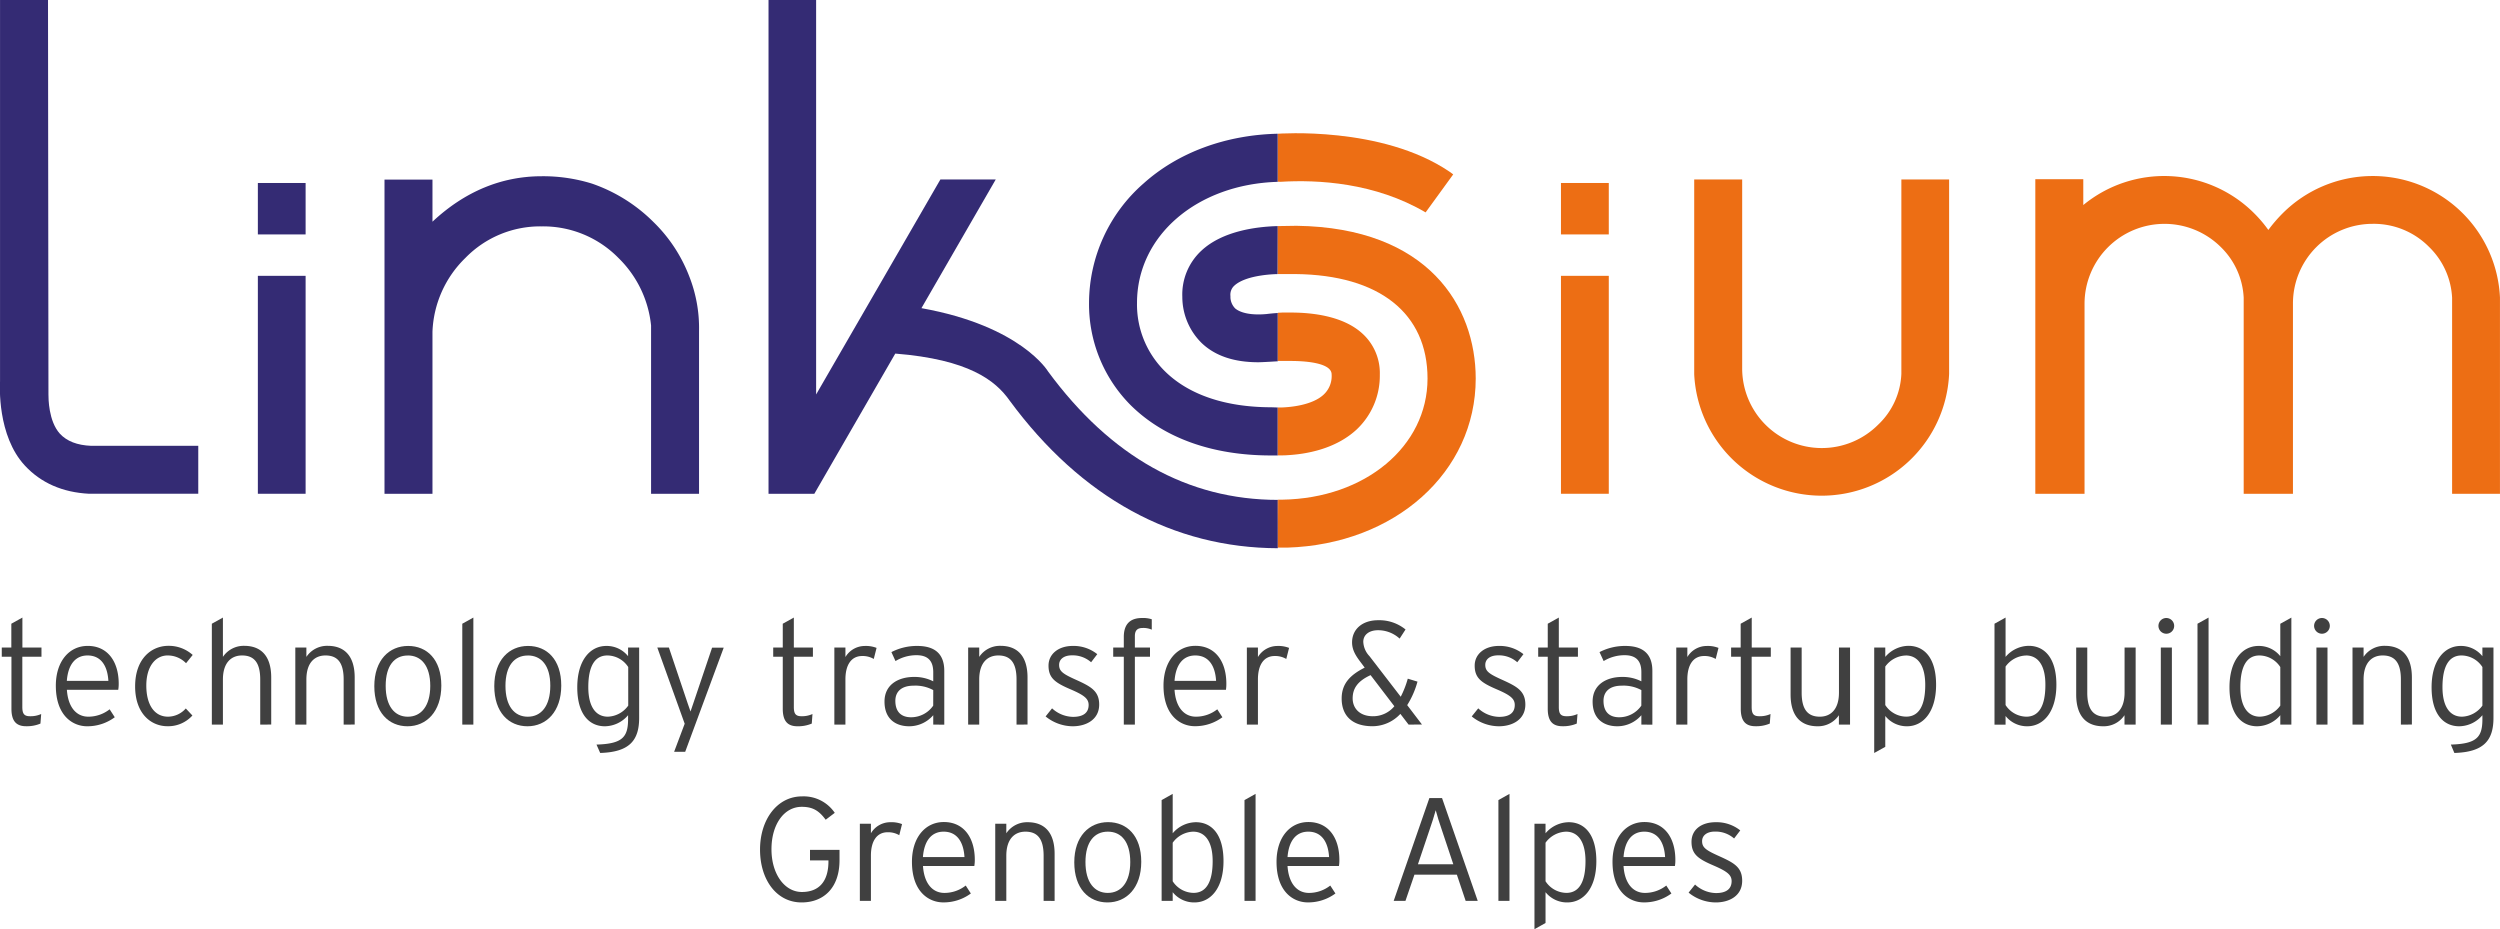 <svg id="Calque_1" data-name="Calque 1" xmlns="http://www.w3.org/2000/svg" viewBox="0 0 677.5 251.81"><defs><style>.cls-1{fill:none;}.cls-2{fill:#342b74;}.cls-3{fill:#ed6e14;}.cls-4{fill:#404040;}</style></defs><polygon class="cls-1" points="346.27 49.29 346.28 36.24 346.27 49.07 346.27 49.29"/><rect class="cls-2" x="69.88" y="74.75" width="12.94" height="59.06"/><path class="cls-2" d="M237.46,132.08a29.76,29.76,0,0,1,8.85,18.31V196h13V151.78a38.2,38.2,0,0,0-2.69-14.8A41,41,0,0,0,247,122.39a43.73,43.73,0,0,0-16.7-10.45,44.59,44.59,0,0,0-13.6-2c-10.93,0-20.88,4.14-29.63,12.32v-11.4h-13V196h13V152.07a29.42,29.42,0,0,1,8.93-20,28.26,28.26,0,0,1,20.63-8.54A28.56,28.56,0,0,1,237.46,132.08Z" transform="translate(-69.87 -62.18)"/><rect class="cls-2" x="69.88" y="49.59" width="12.94" height="13.94"/><path class="cls-2" d="M416.15,123.45c-5.74.15-15,1.3-20.75,6.71a16.21,16.21,0,0,0-5.12,12.47,17.57,17.57,0,0,0,5.28,12.55c3.7,3.51,8.87,5.17,15.29,5.17,1.18,0,5.3-.26,5.3-.26V147c-1.48.1-2.55.22-3,.28-4,.37-7-.22-8.55-1.52a4.52,4.52,0,0,1-1.28-2.88l0-.47a3.3,3.3,0,0,1,1-2.77c3.33-3.15,11.8-3.18,11.8-3.18Z" transform="translate(-69.87 -62.18)"/><path class="cls-2" d="M414.43,172.55c-12.45,0-22.46-3.39-28.93-9.82A25.37,25.37,0,0,1,378,144.27c0-18.26,16.31-32.18,38.14-32.81v-.22l0-12.82c-14.1.32-27,5.07-36.36,13.47A43.11,43.11,0,0,0,365,144.27,38.74,38.74,0,0,0,376.3,172c9,8.9,22.13,13.61,38,13.61,0,0,1.21,0,1.84,0v-13Z" transform="translate(-69.87 -62.18)"/><path class="cls-2" d="M416.22,197.65c-24.46,0-45.33-11.71-62.32-34.8,0,0-7.27-12.31-34.32-17.16l20.14-34.88h-15l-33.68,58.27V62.18H278.14V196h12.41l21.94-38c19.94,1.6,27.16,7.29,31,12.75,19.44,26.39,44.37,39.91,72.67,40v-13Z" transform="translate(-69.87 -62.18)"/><path class="cls-2" d="M86.1,179.72C83,176.29,83,170.08,83,169.1v0L82.88,62.18h-13V165.5c-.06,1.06-.79,14.75,6.73,22.85,4.36,4.7,10.2,7.27,17.41,7.64H123.6V183h-29C90.75,182.84,88,181.75,86.1,179.72Z" transform="translate(-69.87 -62.18)"/><rect class="cls-3" x="423.02" y="74.75" width="12.96" height="59.06"/><rect class="cls-3" x="423.02" y="49.59" width="12.96" height="13.94"/><path class="cls-3" d="M563.58,196.51a34.58,34.58,0,0,0,34.5-33V110.81H585.14v52.66a20.07,20.07,0,0,1-6.26,13.77A21.58,21.58,0,0,1,542,161.92V110.81h-13v52.78a34.6,34.6,0,0,0,34.52,32.92Z" transform="translate(-69.87 -62.18)"/><path class="cls-3" d="M747.36,196V142.82A34.52,34.52,0,0,0,688.46,120a39.88,39.88,0,0,0-3.87,4.5,35.2,35.2,0,0,0-3.82-4.5,34.48,34.48,0,0,0-46.33-2.25v-7h-13V196h13.34V144.48a21.67,21.67,0,0,1,36.89-15.39,20.55,20.55,0,0,1,6.24,13.78V196h13.35V144.48a21.58,21.58,0,0,1,21.55-21.64,21.06,21.06,0,0,1,15.33,6.25,20.6,20.6,0,0,1,6.25,13.78V196Z" transform="translate(-69.87 -62.18)"/><path class="cls-3" d="M419.62,160c5,0,11.14.74,11.12,3.65a6.84,6.84,0,0,1-2.14,5.45c-3.18,3-9.41,3.43-11.25,3.5h0l-1.19,0v13c.07,0,2.08,0,2.51-.06,5-.26,13-1.58,18.79-6.91a20,20,0,0,0,6.34-14.89,14.46,14.46,0,0,0-4.93-11.35c-5.14-4.55-13.28-5.51-19.19-5.51h-1l-1.31,0-1.2.06v13.06S418.89,160,419.62,160Z" transform="translate(-69.87 -62.18)"/><path class="cls-3" d="M421.23,123.37c-.58,0-4.7.07-5.08.08v13H421c22.72.25,35.73,10.65,35.73,28.32,0,18.36-16.91,32.47-39.33,32.82l-1.16,0h0l-.07,13,2.51,0c29.22-.91,51.11-20.42,51.11-45.84C469.77,145.19,456.94,123.86,421.23,123.37Z" transform="translate(-69.87 -62.18)"/><path class="cls-3" d="M417.69,136.48h0Z" transform="translate(-69.87 -62.18)"/><path class="cls-3" d="M416.15,136.49h0Z" transform="translate(-69.87 -62.18)"/><polygon class="cls-3" points="346.35 135.47 346.28 135.47 346.28 148.51 346.36 135.47 346.35 135.47"/><polygon class="cls-3" points="347.6 74.3 347.54 74.3 347.55 74.3 347.6 74.3"/><path class="cls-3" d="M416.89,111.45c10.12-.62,25.58.21,39.32,8.29l7.48-10.3-1-.73c-18.42-12.49-46.53-10.26-46.51-10.29l0,13Z" transform="translate(-69.87 -62.18)"/><path class="cls-4" d="M75.92,240.16v13.61c0,1.87.52,2.51,2.11,2.51a7,7,0,0,0,3-.6l-.2,2.59a9.4,9.4,0,0,1-3.86.72c-2.59,0-4-1.28-4-4.74V240.16H70.35v-2.5h2.59v-6.45l3-1.67v8.12h5.17v2.5Z" transform="translate(-69.87 -62.18)"/><path class="cls-4" d="M101.91,249.12H88c.28,4.45,2.39,7.28,5.81,7.28a9.32,9.32,0,0,0,5.77-2l1.39,2.15A12.4,12.4,0,0,1,93.47,259C89.65,259,85,256.2,85,248c0-6.64,3.66-10.78,8.64-10.78,5.45,0,8.4,4.3,8.4,10.27A9.13,9.13,0,0,1,101.91,249.12Zm-8.32-9.31c-3.1,0-5.25,2.22-5.61,6.88H99.24C99,242.63,97.25,239.81,93.59,239.81Z" transform="translate(-69.87 -62.18)"/><path class="cls-4" d="M120.29,241.91a6.94,6.94,0,0,0-5-2.1c-3.26,0-5.77,2.94-5.77,8.15s2.19,8.44,5.89,8.44a6.47,6.47,0,0,0,4.81-2.23l1.79,1.91a8.83,8.83,0,0,1-6.72,2.91c-4.58,0-8.8-3.51-8.8-10.79,0-7.72,4.62-11,9-11a9.67,9.67,0,0,1,6.6,2.47Z" transform="translate(-69.87 -62.18)"/><path class="cls-4" d="M140.39,258.55V246.33c0-4.5-1.59-6.52-4.93-6.52-2.91,0-5.18,1.94-5.18,6.52v12.22h-3V231.21l3-1.67V240.2a6.77,6.77,0,0,1,5.77-3c4.42,0,7.32,2.59,7.32,8.59v12.74Z" transform="translate(-69.87 -62.18)"/><path class="cls-4" d="M163,258.55V246.33c0-4.5-1.59-6.52-4.93-6.52-2.91,0-5.17,1.94-5.17,6.52v12.22h-3V237.66h3v2.54a6.74,6.74,0,0,1,5.77-3c4.41,0,7.32,2.59,7.32,8.59v12.74Z" transform="translate(-69.87 -62.18)"/><path class="cls-4" d="M180.31,259c-5.1,0-9-3.78-9-10.87s4.06-10.9,9.16-10.9,9,3.66,9,10.74S185.4,259,180.31,259Zm.08-19.18c-3.63,0-6,2.74-6,8.23s2.42,8.36,6,8.36,6.08-2.87,6.08-8.36S184,239.81,180.39,239.81Z" transform="translate(-69.87 -62.18)"/><path class="cls-4" d="M195.15,258.55V231.21l3-1.67v29Z" transform="translate(-69.87 -62.18)"/><path class="cls-4" d="M212.82,259c-5.09,0-9-3.78-9-10.87s4.06-10.9,9.15-10.9,9,3.66,9,10.74S217.91,259,212.82,259Zm.08-19.18c-3.62,0-6.05,2.74-6.05,8.23s2.43,8.36,6.05,8.36S219,253.53,219,248,216.52,239.81,212.9,239.81Z" transform="translate(-69.87 -62.18)"/><path class="cls-4" d="M232.52,266.23l-1-2.27c7-.2,8.56-2,8.56-6.88V256a8.36,8.36,0,0,1-6.29,3c-4.18,0-7.48-3.19-7.48-10.55s3.5-11.22,7.88-11.22a7.42,7.42,0,0,1,5.89,2.78v-2.34h3v19C243.1,263,240.28,266,232.52,266.23Zm7.6-23.28a6.82,6.82,0,0,0-5.65-3.14c-3.46,0-5.17,3-5.17,8.59,0,5.25,2,8,5.29,8a7.08,7.08,0,0,0,5.53-3Z" transform="translate(-69.87 -62.18)"/><path class="cls-4" d="M255.56,265.91h-3l2.86-7.6L248,237.66h3.14l5.1,15.16L257,255l.72-2.11,5.13-15.2H266Z" transform="translate(-69.87 -62.18)"/><path class="cls-4" d="M285,240.16v13.61c0,1.87.52,2.51,2.11,2.51a6.89,6.89,0,0,0,2.94-.6l-.19,2.59A9.4,9.4,0,0,1,286,259c-2.59,0-4-1.28-4-4.74V240.16h-2.59v-2.5H282v-6.45l3-1.67v8.12h5.17v2.5Z" transform="translate(-69.87 -62.18)"/><path class="cls-4" d="M306.66,240.76a5.89,5.89,0,0,0-3.14-.8c-2.91,0-4.54,2.35-4.54,6.33v12.26h-3V237.66h3v2.58a6.11,6.11,0,0,1,5.17-3,8,8,0,0,1,3.27.52Z" transform="translate(-69.87 -62.18)"/><path class="cls-4" d="M322.78,258.55V256a8.62,8.62,0,0,1-6.53,3c-3.26,0-6.68-1.64-6.68-6.69,0-4.69,3.86-6.68,8-6.68a11.14,11.14,0,0,1,5.21,1.19v-2.47c0-3.1-1.47-4.61-4.54-4.61a10.88,10.88,0,0,0-5.69,1.59l-1.11-2.43a15,15,0,0,1,7-1.67c4.5,0,7.33,1.91,7.33,6.76v14.57Zm0-9.35a10.06,10.06,0,0,0-5.37-1.2c-3.07,0-4.9,1.48-4.9,4.1,0,3.11,1.72,4.46,4.26,4.46a7.29,7.29,0,0,0,6-3.15Z" transform="translate(-69.87 -62.18)"/><path class="cls-4" d="M345.35,258.55V246.33c0-4.5-1.6-6.52-4.94-6.52-2.9,0-5.17,1.94-5.17,6.52v12.22h-3V237.66h3v2.54a6.74,6.74,0,0,1,5.77-3c4.41,0,7.32,2.59,7.32,8.59v12.74Z" transform="translate(-69.87 -62.18)"/><path class="cls-4" d="M360.59,259a11.71,11.71,0,0,1-7.36-2.67l1.75-2.19a8.59,8.59,0,0,0,5.69,2.31c2.86,0,4.22-1.19,4.22-3.22,0-1.72-1.24-2.67-4.94-4.26-4.18-1.79-5.93-3.07-5.93-6.41,0-3.18,2.75-5.33,6.53-5.33a10.24,10.24,0,0,1,6.68,2.23l-1.67,2.19a7.52,7.52,0,0,0-5.21-1.87c-2.19,0-3.46,1.07-3.46,2.58,0,1.75,1.07,2.47,4.61,4.06,3.94,1.79,6.25,3,6.25,6.69C367.75,257.2,364.21,259,360.59,259Z" transform="translate(-69.87 -62.18)"/><path class="cls-4" d="M379.57,232.36c-1.23,0-2.15.44-2.15,2.19v3.11h4.1v2.5h-4.1v18.39h-3V240.16h-2.87v-2.5h2.87v-2.87c0-3.74,2-5.13,4.93-5.13A7.73,7.73,0,0,1,382,230v2.82A5.63,5.63,0,0,0,379.57,232.36Z" transform="translate(-69.87 -62.18)"/><path class="cls-4" d="M402.1,249.12H388.17c.28,4.45,2.39,7.28,5.81,7.28a9.34,9.34,0,0,0,5.77-2l1.39,2.15a12.4,12.4,0,0,1-7.48,2.43c-3.82,0-8.48-2.79-8.48-11,0-6.64,3.66-10.78,8.64-10.78,5.45,0,8.39,4.3,8.39,10.27A10.33,10.33,0,0,1,402.1,249.12Zm-8.32-9.31c-3.11,0-5.26,2.22-5.61,6.88h11.26C399.19,242.63,397.44,239.81,393.78,239.81Z" transform="translate(-69.87 -62.18)"/><path class="cls-4" d="M418.45,240.76a5.86,5.86,0,0,0-3.14-.8c-2.91,0-4.54,2.35-4.54,6.33v12.26h-3V237.66h3v2.58a6.14,6.14,0,0,1,5.17-3,8,8,0,0,1,3.27.52Z" transform="translate(-69.87 -62.18)"/><path class="cls-4" d="M451.6,258.55l-2.23-2.91a10.33,10.33,0,0,1-7.52,3.35c-6.13,0-8.39-3.43-8.39-7.49s2.3-6.4,6.24-8.39l-.95-1.28c-1.4-1.83-2.47-3.42-2.47-5.57,0-3.5,2.71-6,7.08-6a11.26,11.26,0,0,1,7.41,2.51l-1.6,2.47a8.66,8.66,0,0,0-5.85-2.27c-2.46,0-4,1.27-4,3.14A6,6,0,0,0,441,240l8.47,11a26.21,26.21,0,0,0,1.91-4.9l2.63.8a23.5,23.5,0,0,1-2.79,6.37l4,5.25Zm-10.3-13.41c-3.47,1.59-4.86,3.58-4.86,6.29s1.91,4.85,5.49,4.85a7.46,7.46,0,0,0,5.81-2.71Z" transform="translate(-69.87 -62.18)"/><path class="cls-4" d="M476.08,259a11.74,11.74,0,0,1-7.37-2.67l1.76-2.19a8.59,8.59,0,0,0,5.69,2.31c2.86,0,4.21-1.19,4.21-3.22,0-1.72-1.23-2.67-4.93-4.26-4.18-1.79-5.93-3.07-5.93-6.41,0-3.18,2.75-5.33,6.53-5.33a10.24,10.24,0,0,1,6.68,2.23l-1.67,2.19a7.52,7.52,0,0,0-5.21-1.87c-2.19,0-3.46,1.07-3.46,2.58,0,1.75,1.07,2.47,4.61,4.06,3.94,1.79,6.25,3,6.25,6.69C483.24,257.2,479.7,259,476.08,259Z" transform="translate(-69.87 -62.18)"/><path class="cls-4" d="M492.31,240.16v13.61c0,1.87.52,2.51,2.11,2.51a6.94,6.94,0,0,0,2.95-.6l-.2,2.59a9.4,9.4,0,0,1-3.86.72c-2.59,0-4-1.28-4-4.74V240.16h-2.59v-2.5h2.59v-6.45l3-1.67v8.12h5.18v2.5Z" transform="translate(-69.87 -62.18)"/><path class="cls-4" d="M514.68,258.55V256a8.61,8.61,0,0,1-6.52,3c-3.27,0-6.69-1.64-6.69-6.69,0-4.69,3.86-6.68,8-6.68a11.14,11.14,0,0,1,5.21,1.19v-2.47c0-3.1-1.47-4.61-4.53-4.61a10.85,10.85,0,0,0-5.69,1.59l-1.12-2.43a15,15,0,0,1,7-1.67c4.49,0,7.32,1.91,7.32,6.76v14.57Zm0-9.35a10.06,10.06,0,0,0-5.37-1.2c-3.06,0-4.89,1.48-4.89,4.1,0,3.11,1.71,4.46,4.25,4.46a7.29,7.29,0,0,0,6-3.15Z" transform="translate(-69.87 -62.18)"/><path class="cls-4" d="M534.82,240.76a5.89,5.89,0,0,0-3.14-.8c-2.91,0-4.54,2.35-4.54,6.33v12.26h-3V237.66h3v2.58a6.11,6.11,0,0,1,5.17-3,8,8,0,0,1,3.27.52Z" transform="translate(-69.87 -62.18)"/><path class="cls-4" d="M544.57,240.16v13.61c0,1.87.52,2.51,2.11,2.51a7,7,0,0,0,3-.6l-.2,2.59a9.4,9.4,0,0,1-3.86.72c-2.59,0-4-1.28-4-4.74V240.16H539v-2.5h2.59v-6.45l3-1.67v8.12h5.17v2.5Z" transform="translate(-69.87 -62.18)"/><path class="cls-4" d="M568.21,258.55V256a6.78,6.78,0,0,1-5.77,3c-4.42,0-7.32-2.59-7.32-8.6V237.66h3v12.21c0,4.5,1.59,6.53,4.93,6.53,2.91,0,5.18-1.95,5.18-6.53V237.66h3v20.89Z" transform="translate(-69.87 -62.18)"/><path class="cls-4" d="M586.67,259a7.46,7.46,0,0,1-5.89-2.79v8.36l-3,1.67V237.66h3v2.54a8.38,8.38,0,0,1,6.29-3c4.18,0,7.48,3.18,7.48,10.54S591.05,259,586.67,259Zm-.35-19.18a7.12,7.12,0,0,0-5.54,3v10.43a6.85,6.85,0,0,0,5.66,3.14c3.46,0,5.17-3,5.17-8.6C591.61,242.55,589.62,239.81,586.32,239.81Z" transform="translate(-69.87 -62.18)"/><path class="cls-4" d="M619.27,259a7.43,7.43,0,0,1-5.89-2.79v2.35h-3V231.21l3-1.67V240.2a8.35,8.35,0,0,1,6.28-3c4.18,0,7.49,3.18,7.49,10.54S623.64,259,619.27,259Zm-.36-19.18a7.08,7.08,0,0,0-5.53,3v10.43A6.82,6.82,0,0,0,619,256.4c3.46,0,5.17-3,5.17-8.6C624.2,242.55,622.21,239.81,618.91,239.81Z" transform="translate(-69.87 -62.18)"/><path class="cls-4" d="M645.61,258.55V256a6.75,6.75,0,0,1-5.77,3c-4.42,0-7.32-2.59-7.32-8.6V237.66h3v12.21c0,4.5,1.6,6.53,4.94,6.53,2.9,0,5.17-1.95,5.17-6.53V237.66h3v20.89Z" transform="translate(-69.87 -62.18)"/><path class="cls-4" d="M657,233.92a2.13,2.13,0,1,1,2.07-2.11A2.12,2.12,0,0,1,657,233.92Zm-1.55,24.63V237.66h3v20.89Z" transform="translate(-69.87 -62.18)"/><path class="cls-4" d="M665.39,258.55V231.21l3-1.67v29Z" transform="translate(-69.87 -62.18)"/><path class="cls-4" d="M687.83,258.55V256a8.35,8.35,0,0,1-6.28,3c-4.18,0-7.49-3.19-7.49-10.55s3.51-11.22,7.88-11.22a7.42,7.42,0,0,1,5.89,2.78v-8.79l3-1.67v29Zm0-15.6a6.82,6.82,0,0,0-5.65-3.14c-3.46,0-5.17,3-5.17,8.59,0,5.25,2,8,5.29,8a7.08,7.08,0,0,0,5.53-3Z" transform="translate(-69.87 -62.18)"/><path class="cls-4" d="M699.18,233.92a2.13,2.13,0,1,1,2.07-2.11A2.14,2.14,0,0,1,699.18,233.92Zm-1.56,24.63V237.66h3v20.89Z" transform="translate(-69.87 -62.18)"/><path class="cls-4" d="M720.51,258.55V246.33c0-4.5-1.6-6.52-4.94-6.52-2.9,0-5.17,1.94-5.17,6.52v12.22h-3V237.66h3v2.54a6.74,6.74,0,0,1,5.77-3c4.42,0,7.32,2.59,7.32,8.59v12.74Z" transform="translate(-69.87 -62.18)"/><path class="cls-4" d="M735,266.23l-.95-2.27c7-.2,8.55-2,8.55-6.88V256a8.35,8.35,0,0,1-6.28,3c-4.18,0-7.49-3.19-7.49-10.55s3.51-11.22,7.88-11.22a7.42,7.42,0,0,1,5.89,2.78v-2.34h3v19C745.62,263,742.79,266,735,266.23Zm7.6-23.28a6.82,6.82,0,0,0-5.65-3.14c-3.46,0-5.17,3-5.17,8.59,0,5.25,2,8,5.29,8a7.08,7.08,0,0,0,5.53-3Z" transform="translate(-69.87 -62.18)"/><path class="cls-4" d="M287.1,306.74c-6.8,0-11.26-6.16-11.26-14.32S280.49,278,287.22,278a10.19,10.19,0,0,1,8.87,4.46l-2.46,1.87c-1.79-2.43-3.47-3.5-6.49-3.5-4.77,0-8.2,4.73-8.2,11.5s3.58,11.58,8.24,11.58,7.2-2.87,7.2-8.32v-.24h-5V292.5h8v2.7C297.41,302.88,293,306.74,287.1,306.74Z" transform="translate(-69.87 -62.18)"/><path class="cls-4" d="M313.57,288.52a5.92,5.92,0,0,0-3.15-.8c-2.9,0-4.53,2.35-4.53,6.33v12.26h-3v-20.9h3V288a6.11,6.11,0,0,1,5.17-3,8,8,0,0,1,3.26.51Z" transform="translate(-69.87 -62.18)"/><path class="cls-4" d="M333.91,296.87H320c.28,4.46,2.39,7.29,5.81,7.29a9.32,9.32,0,0,0,5.77-2l1.39,2.15a12.39,12.39,0,0,1-7.48,2.42c-3.82,0-8.48-2.78-8.48-11,0-6.65,3.66-10.78,8.64-10.78,5.45,0,8.39,4.29,8.39,10.26A10.15,10.15,0,0,1,333.91,296.87Zm-8.32-9.31c-3.11,0-5.25,2.23-5.61,6.89h11.26C331,290.39,329.25,287.56,325.59,287.56Z" transform="translate(-69.87 -62.18)"/><path class="cls-4" d="M352.69,306.31V294.09c0-4.5-1.59-6.53-4.93-6.53-2.91,0-5.18,1.95-5.18,6.53v12.22h-3v-20.9h3V288a6.77,6.77,0,0,1,5.77-3c4.42,0,7.32,2.58,7.32,8.59v12.74Z" transform="translate(-69.87 -62.18)"/><path class="cls-4" d="M370,306.74c-5.09,0-9-3.78-9-10.86s4.06-10.9,9.15-10.9,9,3.66,9,10.74S375.14,306.74,370,306.74Zm.08-19.18c-3.62,0-6.05,2.75-6.05,8.24s2.43,8.36,6.05,8.36,6.09-2.87,6.09-8.36S373.74,287.56,370.12,287.56Z" transform="translate(-69.87 -62.18)"/><path class="cls-4" d="M393.56,306.74a7.43,7.43,0,0,1-5.89-2.78v2.35h-3V279l3-1.68V288a8.35,8.35,0,0,1,6.29-3c4.18,0,7.48,3.18,7.48,10.54S397.94,306.74,393.56,306.74Zm-.36-19.18a7.11,7.11,0,0,0-5.53,3V301a6.85,6.85,0,0,0,5.65,3.15c3.46,0,5.18-3,5.18-8.6C398.5,290.31,396.51,287.56,393.2,287.56Z" transform="translate(-69.87 -62.18)"/><path class="cls-4" d="M407.13,306.31V279l3-1.68v29Z" transform="translate(-69.87 -62.18)"/><path class="cls-4" d="M432.72,296.87H418.79c.28,4.46,2.39,7.29,5.81,7.29a9.32,9.32,0,0,0,5.77-2l1.4,2.15a12.4,12.4,0,0,1-7.49,2.42c-3.82,0-8.47-2.78-8.47-11,0-6.65,3.66-10.78,8.63-10.78,5.46,0,8.4,4.29,8.4,10.26A9,9,0,0,1,432.72,296.87Zm-8.32-9.31c-3.1,0-5.25,2.23-5.61,6.89h11.26C429.81,290.39,428.06,287.56,424.4,287.56Z" transform="translate(-69.87 -62.18)"/><path class="cls-4" d="M467.06,306.31l-2.38-7.09h-11.5l-2.43,7.09h-3.19l9.67-27.86h3.43l9.67,27.86Zm-6.4-19.07c-.64-1.83-1.43-4.33-1.71-5.49-.28,1.12-1.08,3.62-1.76,5.57l-3.06,9.08h9.59Z" transform="translate(-69.87 -62.18)"/><path class="cls-4" d="M475.94,306.31V279l3-1.68v29Z" transform="translate(-69.87 -62.18)"/><path class="cls-4" d="M494.6,306.74a7.45,7.45,0,0,1-5.89-2.78v8.35l-3,1.68V285.41h3V288a8.38,8.38,0,0,1,6.29-3c4.18,0,7.48,3.18,7.48,10.54S499,306.74,494.6,306.74Zm-.35-19.18a7.13,7.13,0,0,0-5.54,3V301a6.85,6.85,0,0,0,5.65,3.15c3.47,0,5.18-3,5.18-8.6C499.54,290.31,497.55,287.56,494.25,287.56Z" transform="translate(-69.87 -62.18)"/><path class="cls-4" d="M523.77,296.87H509.85c.27,4.46,2.38,7.29,5.81,7.29a9.34,9.34,0,0,0,5.77-2l1.39,2.15a12.39,12.39,0,0,1-7.48,2.42c-3.82,0-8.48-2.78-8.48-11,0-6.65,3.66-10.78,8.64-10.78,5.45,0,8.39,4.29,8.39,10.26A9,9,0,0,1,523.77,296.87Zm-8.31-9.31c-3.11,0-5.26,2.23-5.61,6.89h11.26C520.87,290.39,519.12,287.56,515.46,287.56Z" transform="translate(-69.87 -62.18)"/><path class="cls-4" d="M534.84,306.74a11.71,11.71,0,0,1-7.36-2.66l1.75-2.19a8.59,8.59,0,0,0,5.69,2.31c2.86,0,4.22-1.2,4.22-3.23,0-1.71-1.24-2.66-4.94-4.26-4.18-1.79-5.93-3.06-5.93-6.4S531,285,534.8,285a10.29,10.29,0,0,1,6.68,2.22l-1.67,2.19a7.57,7.57,0,0,0-5.21-1.87c-2.19,0-3.46,1.08-3.46,2.59,0,1.75,1.07,2.47,4.61,4.06,3.94,1.79,6.25,2.94,6.25,6.68C542,305,538.46,306.74,534.84,306.74Z" transform="translate(-69.87 -62.18)"/></svg>